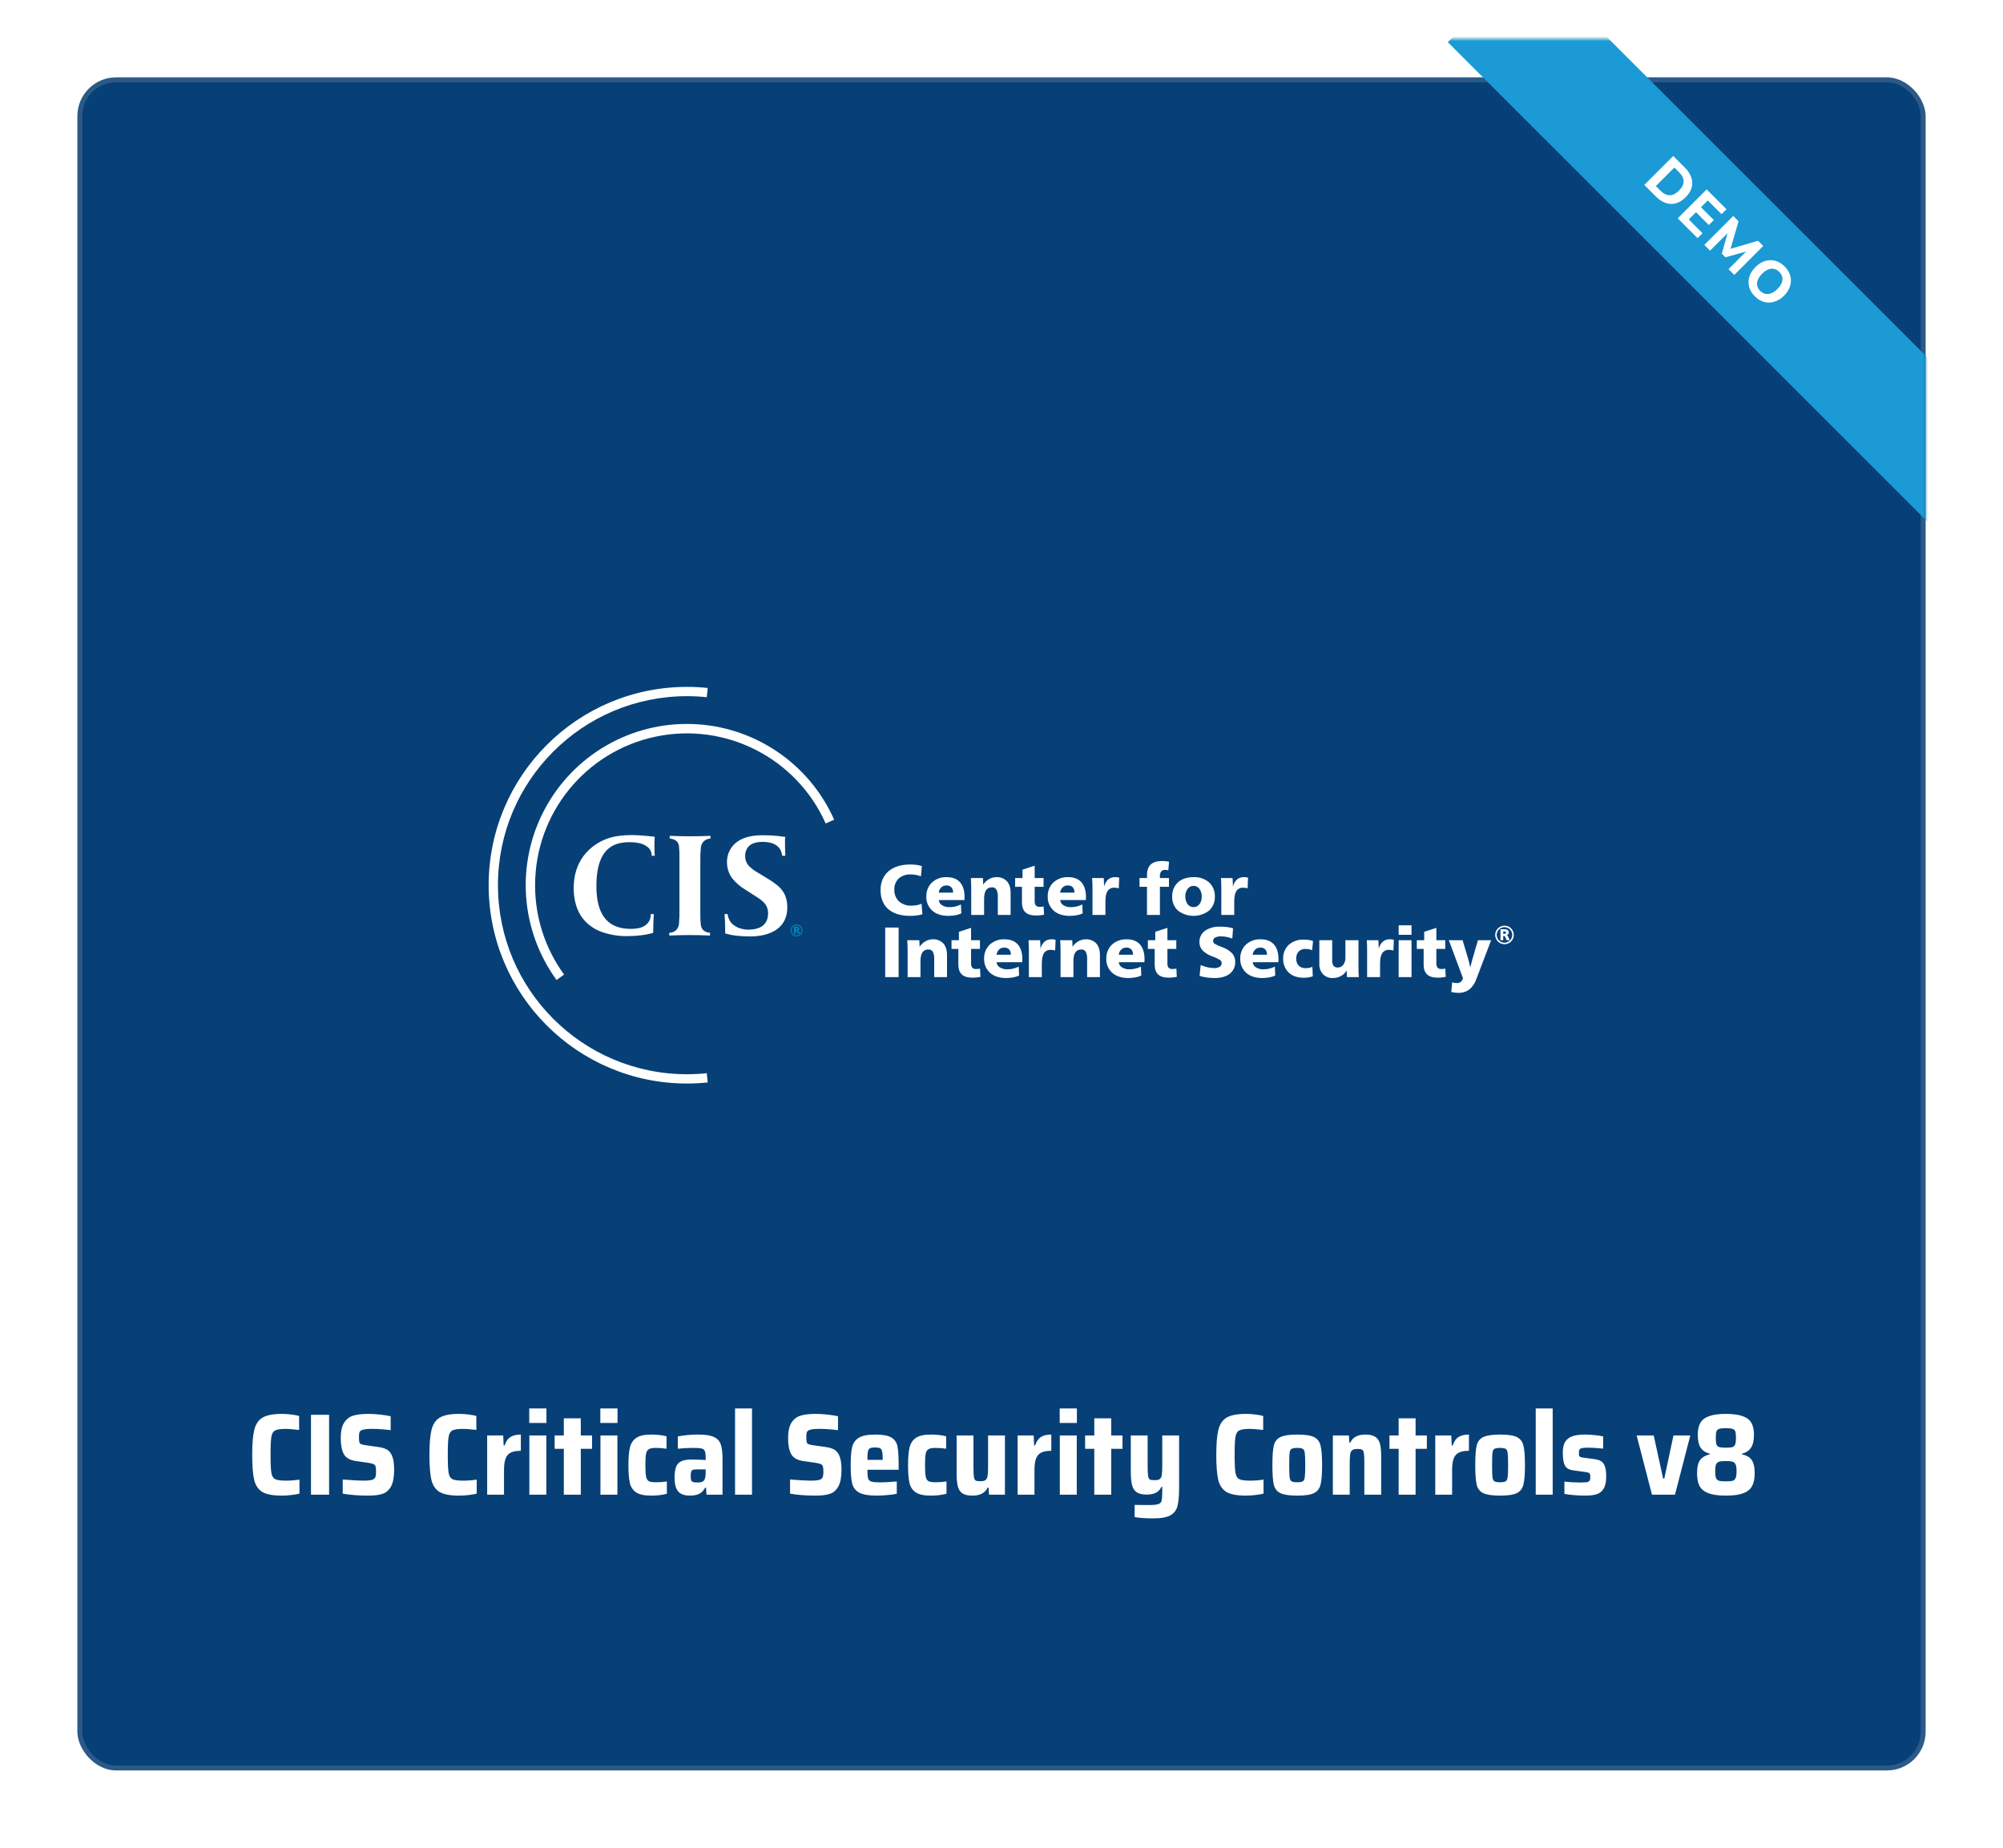 <svg width="414" height="382" viewBox="0 0 414 382" fill="none" xmlns="http://www.w3.org/2000/svg">
<g filter="url(#filter0_d_381_3342)">
<rect x="16" y="8" width="382" height="350" rx="8" fill="#064077"/>
<rect x="16.5" y="8.5" width="381" height="349" rx="7.5" stroke="#8798AD" stroke-opacity="0.3"/>
</g>
<mask id="mask0_381_3342" style="mask-type:alpha" maskUnits="userSpaceOnUse" x="16" y="8" width="382" height="350">
<rect x="16" y="8" width="382" height="350" rx="8" fill="#1B2032"/>
</mask>
<g mask="url(#mask0_381_3342)">
<g filter="url(#filter1_i_381_3342)">
<rect x="316.211" y="-9.26" width="141.666" height="24" transform="rotate(45 316.211 -9.26)" fill="#1B9AD5"/>
</g>
<g filter="url(#filter2_d_381_3342)">
<path d="M339.857 38.026L345.839 32.044L348.181 34.386C349.2 35.404 349.729 36.454 349.768 37.534C349.813 38.609 349.358 39.624 348.402 40.58C347.446 41.536 346.428 41.995 345.347 41.955C344.267 41.916 343.218 41.387 342.199 40.368L339.857 38.026ZM342.25 38.264L343.201 39.214C344.473 40.487 345.749 40.484 347.027 39.206C348.3 37.933 348.3 36.66 347.027 35.388L346.077 34.437L342.25 38.264ZM346.768 44.937L352.75 38.955L356.848 43.053L355.822 44.08L352.979 41.237L351.579 42.637L354.235 45.293L353.2 46.328L350.544 43.673L349.05 45.166L351.893 48.009L350.866 49.035L346.768 44.937ZM352.262 50.431L358.244 44.449L359.339 45.543L357.684 51.237L363.369 49.574L364.447 50.651L358.465 56.634L357.268 55.437L360.917 51.788L356.623 52.993L355.885 52.255L357.073 47.996L353.45 51.619L352.262 50.431ZM362.699 61.054C362.11 60.466 361.72 59.821 361.528 59.12C361.347 58.418 361.361 57.714 361.57 57.007C361.791 56.3 362.212 55.635 362.834 55.013C363.457 54.391 364.118 53.972 364.82 53.757C365.533 53.542 366.237 53.528 366.933 53.715C367.628 53.901 368.273 54.291 368.867 54.885C369.461 55.479 369.852 56.124 370.038 56.82C370.231 57.522 370.216 58.226 369.996 58.933C369.787 59.64 369.374 60.302 368.757 60.919C368.135 61.541 367.467 61.959 366.754 62.174C366.047 62.395 365.34 62.412 364.633 62.225C363.937 62.038 363.292 61.648 362.699 61.054ZM363.819 59.934C364.316 60.432 364.876 60.647 365.499 60.579C366.132 60.511 366.757 60.169 367.374 59.552C367.996 58.93 368.338 58.311 368.401 57.694C368.469 57.072 368.251 56.509 367.747 56.005C367.255 55.513 366.695 55.298 366.067 55.361C365.451 55.423 364.831 55.765 364.209 56.387C363.592 57.004 363.247 57.626 363.174 58.254C363.111 58.882 363.326 59.442 363.819 59.934Z" fill="white"/>
</g>
</g>
<path d="M134.701 176.915C134.706 176.549 134.625 176.187 134.466 175.857C134.319 175.565 134.111 175.308 133.855 175.104C133.331 174.689 132.713 174.409 132.055 174.288C131.463 174.164 130.859 174.103 130.254 174.105C128.876 174.105 127.13 174.253 125.729 175.463C124.327 176.673 123.27 178.944 123.27 183.191C123.27 185.798 123.717 188.007 124.824 189.564C125.932 191.121 127.702 192.027 130.348 192.027C130.974 192.037 131.598 191.969 132.207 191.824C132.842 191.685 133.418 191.352 133.855 190.872C134.069 190.64 134.233 190.368 134.337 190.072C134.459 189.716 134.518 189.343 134.513 188.967H135.139C135.108 189.42 135.077 189.888 135.053 190.427C135.029 190.965 135.014 191.574 135.014 192.308V192.839C134.178 193.093 133.319 193.267 132.45 193.358C131.544 193.466 130.634 193.522 129.722 193.526C127.905 193.557 126.096 193.265 124.382 192.663C122.885 192.137 121.559 191.216 120.546 189.997C119.891 189.169 119.397 188.225 119.09 187.215C118.733 186.031 118.559 184.801 118.573 183.566C118.573 180.865 119.34 178.664 120.609 176.958C121.891 175.275 123.646 174.01 125.65 173.324C126.472 173.05 127.322 172.864 128.183 172.77C128.922 172.682 129.666 172.638 130.411 172.637C131.616 172.637 132.775 172.723 133.667 172.809C134.56 172.895 135.186 172.981 135.327 172.981C135.296 173.278 135.28 173.605 135.272 173.937C135.264 174.269 135.264 174.605 135.264 174.917C135.264 175.323 135.272 175.721 135.284 176.068C135.296 176.415 135.311 176.712 135.327 176.915H134.701ZM145.347 174.042C145.047 174.409 144.873 174.862 144.85 175.334C144.762 176.285 144.729 177.24 144.752 178.195V188.936C144.737 189.644 144.766 190.354 144.838 191.059C144.864 191.413 144.974 191.755 145.159 192.058C145.266 192.213 145.401 192.345 145.558 192.449C145.916 192.681 146.329 192.816 146.756 192.839V193.401C146.145 193.369 145.363 193.346 144.595 193.33C143.828 193.315 143.077 193.307 142.529 193.307C141.981 193.307 141.237 193.315 140.477 193.33C139.718 193.346 138.943 193.369 138.332 193.401V192.839C138.587 192.836 138.839 192.787 139.076 192.694C139.379 192.58 139.651 192.393 139.867 192.152C140.164 191.785 140.333 191.331 140.348 190.86C140.425 189.908 140.452 188.954 140.43 187.999V177.258C140.444 176.55 140.42 175.841 140.36 175.135C140.342 174.782 140.237 174.439 140.055 174.136C139.947 173.981 139.81 173.848 139.651 173.746C139.284 173.512 138.862 173.377 138.426 173.356V172.793C139.037 172.825 139.82 172.848 140.587 172.864C141.354 172.879 142.106 172.887 142.654 172.887C143.202 172.887 143.946 172.879 144.705 172.864C145.464 172.848 146.239 172.825 146.85 172.793V173.356C146.276 173.369 145.732 173.618 145.347 174.042ZM155.023 193.588C154.137 193.589 153.253 193.544 152.372 193.451C151.53 193.372 150.697 193.208 149.887 192.964V192.433C149.887 191.699 149.871 191.059 149.848 190.489C149.824 189.919 149.793 189.42 149.761 188.967H150.388C150.443 189.411 150.577 189.842 150.783 190.239C150.976 190.608 151.247 190.93 151.578 191.184C152.01 191.527 152.504 191.784 153.034 191.941C153.567 192.103 154.121 192.184 154.678 192.183C156.698 192.183 157.716 191.512 158.228 190.762C158.589 190.199 158.77 189.541 158.749 188.873C158.789 188.017 158.475 187.182 157.88 186.563C157.34 185.993 156.588 185.548 155.743 185.002L154.866 184.44L153.989 183.878C152.964 183.267 152.058 182.476 151.316 181.544C150.598 180.553 150.228 179.354 150.262 178.132C150.269 176.938 150.69 175.783 151.453 174.862C152.455 173.676 154.271 172.669 157.528 172.669C158.594 172.662 159.661 172.712 160.722 172.817C161.474 172.895 161.959 172.981 162.319 173.012C162.27 173.334 162.247 173.659 162.253 173.984C162.249 174.347 162.256 174.667 162.256 174.698C162.256 175.322 162.272 175.791 162.288 176.146C162.304 176.501 162.319 176.743 162.319 176.915H161.662C161.635 176.55 161.544 176.194 161.391 175.861C161.25 175.556 161.055 175.278 160.816 175.041C160.387 174.643 159.86 174.366 159.289 174.237C158.744 174.103 158.183 174.038 157.622 174.042C156.009 174.042 155.109 174.511 154.612 175.112C154.203 175.646 153.994 176.306 154.021 176.977C153.996 177.686 154.239 178.378 154.701 178.917C155.27 179.513 155.927 180.017 156.651 180.412L157.653 181.021L158.655 181.63C159.908 182.395 160.925 183.105 161.63 184.018C162.335 184.932 162.726 186.048 162.726 187.624C162.726 189.623 161.943 191.114 160.589 192.105C159.235 193.096 157.309 193.588 155.023 193.588Z" fill="white"/>
<path d="M165.88 192.342C165.882 192.673 165.753 192.991 165.52 193.226C165.29 193.459 164.976 193.589 164.648 193.588C164.316 193.59 163.998 193.458 163.764 193.223C163.531 192.986 163.401 192.667 163.402 192.335C163.401 192.007 163.534 191.694 163.769 191.466C164.011 191.235 164.334 191.107 164.669 191.11C164.992 191.112 165.299 191.243 165.523 191.475C165.751 191.706 165.879 192.017 165.88 192.342ZM163.606 192.342C163.606 192.618 163.715 192.883 163.91 193.079C164.103 193.274 164.367 193.384 164.641 193.384C164.916 193.383 165.179 193.273 165.372 193.078C165.568 192.88 165.677 192.613 165.676 192.335C165.675 192.063 165.564 191.802 165.368 191.613C165.17 191.421 164.904 191.313 164.627 191.314C164.356 191.316 164.097 191.426 163.908 191.619C163.716 191.811 163.608 192.071 163.606 192.342ZM164.106 191.581H164.592C164.744 191.573 164.896 191.602 165.035 191.667C165.125 191.726 165.189 191.819 165.21 191.926C165.232 192.032 165.21 192.142 165.15 192.233C165.099 192.297 165.025 192.339 164.944 192.349V192.363C164.981 192.375 165.015 192.396 165.043 192.424C165.066 192.449 165.085 192.479 165.099 192.511L165.222 192.782L165.345 193.053H164.923L164.828 192.828L164.733 192.602C164.719 192.566 164.695 192.534 164.663 192.511C164.617 192.488 164.566 192.478 164.514 192.482H164.472V193.053H164.106V191.581ZM164.472 192.208H164.522C164.604 192.214 164.687 192.201 164.764 192.17C164.815 192.143 164.844 192.089 164.838 192.032C164.843 191.98 164.813 191.932 164.764 191.913C164.686 191.889 164.604 191.879 164.522 191.884H164.472V192.208Z" fill="#0083C1"/>
<path d="M141.995 222.078C120.415 222.078 102.922 204.582 102.922 183C102.922 161.418 120.415 143.922 141.995 143.922C142.685 143.922 143.37 143.94 144.051 143.976C144.732 144.011 145.408 144.064 146.08 144.134L146.18 143.179L146.28 142.225C145.576 142.151 144.866 142.095 144.152 142.057C143.438 142.019 142.719 142 141.995 142C119.354 142 101 160.356 101 183C101 205.644 119.354 224 141.995 224C142.719 224 143.438 223.981 144.152 223.943C144.866 223.905 145.576 223.849 146.28 223.775L146.18 222.821L146.08 221.866C145.408 221.936 144.732 221.989 144.051 222.024C143.37 222.06 142.685 222.078 141.995 222.078Z" fill="white"/>
<path d="M110.598 183.012C110.6 168.186 120.965 155.381 135.459 152.299C149.953 149.216 164.628 156.695 170.657 170.238L171.535 169.847L172.413 169.456C167.239 157.805 155.877 150.128 143.143 149.68C130.409 149.232 118.535 156.091 112.556 167.349C106.576 178.607 107.54 192.291 115.037 202.599L115.814 202.034L116.591 201.469C112.687 196.109 110.588 189.645 110.598 183.012Z" fill="white"/>
<path d="M61.896 308.784C61.448 308.896 60.88 308.992 60.192 309.072C59.504 309.152 58.856 309.192 58.248 309.192C56.44 309.192 55.104 308.944 54.24 308.448C53.392 307.936 52.824 307.104 52.536 305.952C52.264 304.8 52.128 303.064 52.128 300.744C52.128 298.456 52.272 296.736 52.56 295.584C52.848 294.416 53.416 293.576 54.264 293.064C55.128 292.552 56.456 292.296 58.248 292.296C58.872 292.296 59.512 292.336 60.168 292.416C60.84 292.496 61.392 292.6 61.824 292.728V295.608C60.464 295.464 59.56 295.392 59.112 295.392C58.024 295.392 57.272 295.504 56.856 295.728C56.456 295.936 56.2 296.376 56.088 297.048C55.976 297.704 55.92 298.936 55.92 300.744C55.92 302.552 55.976 303.792 56.088 304.464C56.2 305.12 56.456 305.56 56.856 305.784C57.272 305.992 58.024 306.096 59.112 306.096C60.04 306.096 60.968 306.024 61.896 305.88V308.784ZM64.278 309V292.488H68.022V309H64.278ZM76.14 309.192C74.14 309.192 72.372 309.056 70.836 308.784V305.856C72.82 306.016 74.228 306.096 75.06 306.096C75.716 306.096 76.228 306.064 76.596 306C76.964 305.936 77.228 305.824 77.388 305.664C77.532 305.52 77.62 305.344 77.652 305.136C77.7 304.928 77.724 304.632 77.724 304.248C77.724 303.736 77.692 303.376 77.628 303.168C77.564 302.944 77.428 302.784 77.22 302.688C77.028 302.592 76.692 302.504 76.212 302.424L73.548 302.04C72.332 301.864 71.508 301.392 71.076 300.624C70.644 299.856 70.428 298.752 70.428 297.312C70.428 295.92 70.66 294.856 71.124 294.12C71.588 293.384 72.22 292.896 73.02 292.656C73.82 292.416 74.836 292.296 76.068 292.296C77.588 292.296 79.148 292.456 80.748 292.776V295.656C79.308 295.48 78.028 295.392 76.908 295.392C75.724 295.392 74.964 295.504 74.628 295.728C74.436 295.84 74.316 296 74.268 296.208C74.22 296.4 74.196 296.704 74.196 297.12C74.196 297.584 74.22 297.912 74.268 298.104C74.316 298.296 74.42 298.44 74.58 298.536C74.756 298.616 75.052 298.688 75.468 298.752L78.324 299.16C78.964 299.256 79.492 299.416 79.908 299.64C80.34 299.864 80.692 300.248 80.964 300.792C81.3 301.496 81.468 302.504 81.468 303.816C81.468 305.352 81.252 306.512 80.82 307.296C80.388 308.08 79.796 308.592 79.044 308.832C78.308 309.072 77.34 309.192 76.14 309.192ZM98.529 308.784C98.081 308.896 97.513 308.992 96.825 309.072C96.137 309.152 95.489 309.192 94.881 309.192C93.073 309.192 91.737 308.944 90.873 308.448C90.025 307.936 89.457 307.104 89.169 305.952C88.897 304.8 88.761 303.064 88.761 300.744C88.761 298.456 88.905 296.736 89.193 295.584C89.481 294.416 90.049 293.576 90.897 293.064C91.761 292.552 93.089 292.296 94.881 292.296C95.505 292.296 96.145 292.336 96.801 292.416C97.473 292.496 98.025 292.6 98.457 292.728V295.608C97.097 295.464 96.193 295.392 95.745 295.392C94.657 295.392 93.905 295.504 93.489 295.728C93.089 295.936 92.833 296.376 92.721 297.048C92.609 297.704 92.553 298.936 92.553 300.744C92.553 302.552 92.609 303.792 92.721 304.464C92.833 305.12 93.089 305.56 93.489 305.784C93.905 305.992 94.657 306.096 95.745 306.096C96.673 306.096 97.601 306.024 98.529 305.88V308.784ZM100.694 296.76H104.006L104.102 298.824H104.294C104.582 297.976 104.99 297.392 105.518 297.072C106.046 296.736 106.758 296.568 107.654 296.568V299.928C106.774 299.928 106.086 300.048 105.59 300.288C105.094 300.528 104.734 300.936 104.51 301.512C104.286 302.088 104.174 302.896 104.174 303.936V309H100.694V296.76ZM109.389 294.168V291.168H112.941V294.168H109.389ZM109.413 309V296.76H112.917V309H109.413ZM116.538 309V299.52H114.642V296.76H116.538V293.208H120.042V296.76H122.37V299.52H120.042V309H116.538ZM124.085 294.168V291.168H127.637V294.168H124.085ZM124.109 309V296.76H127.613V309H124.109ZM137.834 308.808C136.842 309.064 135.762 309.192 134.594 309.192C133.186 309.192 132.146 308.968 131.474 308.52C130.802 308.056 130.37 307.4 130.178 306.552C129.986 305.688 129.89 304.464 129.89 302.88C129.89 301.312 129.994 300.096 130.202 299.232C130.41 298.368 130.842 297.712 131.498 297.264C132.17 296.8 133.194 296.568 134.57 296.568C135.77 296.568 136.834 296.688 137.762 296.928V299.496C137.042 299.384 136.306 299.328 135.554 299.328C134.882 299.328 134.402 299.416 134.114 299.592C133.826 299.752 133.634 300.064 133.538 300.528C133.442 300.992 133.394 301.776 133.394 302.88C133.394 304 133.442 304.792 133.538 305.256C133.634 305.72 133.818 306.032 134.09 306.192C134.378 306.352 134.866 306.432 135.554 306.432C136.386 306.432 137.146 306.376 137.834 306.264V308.808ZM142.592 309.192C141.488 309.192 140.68 308.904 140.168 308.328C139.672 307.736 139.424 306.792 139.424 305.496C139.424 304.552 139.528 303.808 139.736 303.264C139.944 302.72 140.296 302.328 140.792 302.088C141.304 301.848 142.024 301.728 142.952 301.728C143.64 301.728 144.608 301.76 145.856 301.824V301.32C145.856 300.664 145.792 300.208 145.664 299.952C145.552 299.68 145.328 299.512 144.992 299.448C144.656 299.368 144.072 299.328 143.24 299.328C142.104 299.328 141.056 299.384 140.096 299.496V296.952C141.456 296.696 142.872 296.568 144.344 296.568C145.784 296.568 146.856 296.736 147.56 297.072C148.28 297.408 148.752 297.92 148.976 298.608C149.216 299.28 149.336 300.264 149.336 301.56V309H146.024L145.928 307.56H145.736C145.416 308.184 144.984 308.616 144.44 308.856C143.912 309.08 143.296 309.192 142.592 309.192ZM144.2 306.48C144.568 306.48 144.856 306.44 145.064 306.36C145.288 306.28 145.464 306.136 145.592 305.928C145.768 305.608 145.856 305.064 145.856 304.296V303.768H144.008C143.64 303.768 143.368 303.8 143.192 303.864C143.032 303.928 142.92 304.064 142.856 304.272C142.792 304.464 142.76 304.768 142.76 305.184C142.76 305.552 142.792 305.824 142.856 306C142.92 306.176 143.048 306.304 143.24 306.384C143.448 306.448 143.768 306.48 144.2 306.48ZM151.929 309V291.168H155.433V309H151.929ZM168.601 309.192C166.601 309.192 164.833 309.056 163.297 308.784V305.856C165.281 306.016 166.689 306.096 167.521 306.096C168.177 306.096 168.689 306.064 169.057 306C169.425 305.936 169.689 305.824 169.849 305.664C169.993 305.52 170.081 305.344 170.113 305.136C170.161 304.928 170.185 304.632 170.185 304.248C170.185 303.736 170.153 303.376 170.089 303.168C170.025 302.944 169.889 302.784 169.681 302.688C169.489 302.592 169.153 302.504 168.673 302.424L166.009 302.04C164.793 301.864 163.969 301.392 163.537 300.624C163.105 299.856 162.889 298.752 162.889 297.312C162.889 295.92 163.121 294.856 163.585 294.12C164.049 293.384 164.681 292.896 165.481 292.656C166.281 292.416 167.297 292.296 168.529 292.296C170.049 292.296 171.609 292.456 173.209 292.776V295.656C171.769 295.48 170.489 295.392 169.369 295.392C168.185 295.392 167.425 295.504 167.089 295.728C166.897 295.84 166.777 296 166.729 296.208C166.681 296.4 166.657 296.704 166.657 297.12C166.657 297.584 166.681 297.912 166.729 298.104C166.777 298.296 166.881 298.44 167.041 298.536C167.217 298.616 167.513 298.688 167.929 298.752L170.785 299.16C171.425 299.256 171.953 299.416 172.369 299.64C172.801 299.864 173.153 300.248 173.425 300.792C173.761 301.496 173.929 302.504 173.929 303.816C173.929 305.352 173.713 306.512 173.281 307.296C172.849 308.08 172.257 308.592 171.505 308.832C170.769 309.072 169.801 309.192 168.601 309.192ZM185.739 303.84H179.283C179.283 304.704 179.331 305.304 179.427 305.64C179.523 305.96 179.747 306.176 180.099 306.288C180.467 306.4 181.107 306.456 182.019 306.456C182.707 306.456 183.819 306.392 185.355 306.264V308.808C184.875 308.92 184.243 309.008 183.459 309.072C182.691 309.152 181.939 309.192 181.203 309.192C179.555 309.192 178.347 308.984 177.579 308.568C176.827 308.152 176.347 307.528 176.139 306.696C175.931 305.864 175.827 304.6 175.827 302.904C175.827 301.24 175.931 299.984 176.139 299.136C176.347 298.288 176.811 297.648 177.531 297.216C178.251 296.784 179.387 296.568 180.939 296.568C182.475 296.568 183.579 296.776 184.251 297.192C184.923 297.592 185.339 298.2 185.499 299.016C185.659 299.832 185.739 301.128 185.739 302.904V303.84ZM180.891 299.232C180.395 299.232 180.035 299.288 179.811 299.4C179.603 299.512 179.459 299.744 179.379 300.096C179.315 300.432 179.283 301 179.283 301.8H182.451C182.451 300.984 182.411 300.408 182.331 300.072C182.251 299.72 182.107 299.496 181.899 299.4C181.691 299.288 181.355 299.232 180.891 299.232ZM195.631 308.808C194.639 309.064 193.559 309.192 192.391 309.192C190.983 309.192 189.943 308.968 189.271 308.52C188.599 308.056 188.167 307.4 187.975 306.552C187.783 305.688 187.687 304.464 187.687 302.88C187.687 301.312 187.791 300.096 187.999 299.232C188.207 298.368 188.639 297.712 189.295 297.264C189.967 296.8 190.991 296.568 192.367 296.568C193.567 296.568 194.631 296.688 195.559 296.928V299.496C194.839 299.384 194.103 299.328 193.351 299.328C192.679 299.328 192.199 299.416 191.911 299.592C191.623 299.752 191.431 300.064 191.335 300.528C191.239 300.992 191.191 301.776 191.191 302.88C191.191 304 191.239 304.792 191.335 305.256C191.431 305.72 191.615 306.032 191.887 306.192C192.175 306.352 192.663 306.432 193.351 306.432C194.183 306.432 194.943 306.376 195.631 306.264V308.808ZM204.325 307.536H204.133C203.621 308.64 202.573 309.192 200.989 309.192C200.077 309.192 199.381 309.032 198.901 308.712C198.437 308.376 198.125 307.888 197.965 307.248C197.805 306.608 197.725 305.728 197.725 304.608V296.76H201.205V303.312C201.205 304.272 201.237 304.944 201.301 305.328C201.365 305.712 201.485 305.96 201.661 306.072C201.853 306.168 202.189 306.216 202.669 306.216C203.149 306.216 203.493 306.136 203.701 305.976C203.925 305.8 204.069 305.504 204.133 305.088C204.197 304.672 204.229 304.008 204.229 303.096V296.76H207.709V309H204.421L204.325 307.536ZM210.335 296.76H213.647L213.743 298.824H213.935C214.223 297.976 214.631 297.392 215.159 297.072C215.687 296.736 216.399 296.568 217.295 296.568V299.928C216.415 299.928 215.727 300.048 215.231 300.288C214.735 300.528 214.375 300.936 214.151 301.512C213.927 302.088 213.815 302.896 213.815 303.936V309H210.335V296.76ZM219.03 294.168V291.168H222.582V294.168H219.03ZM219.054 309V296.76H222.558V309H219.054ZM226.179 309V299.52H224.283V296.76H226.179V293.208H229.683V296.76H232.011V299.52H229.683V309H226.179ZM238.357 313.896C236.773 313.896 235.493 313.808 234.517 313.632V311.112C235.301 311.128 236.309 311.136 237.541 311.136C238.437 311.136 239.061 311.072 239.413 310.944C239.781 310.832 240.005 310.6 240.085 310.248C240.181 309.896 240.229 309.272 240.229 308.376V307.368H240.061C239.789 307.944 239.397 308.36 238.885 308.616C238.373 308.856 237.749 308.976 237.013 308.976C236.085 308.976 235.381 308.808 234.901 308.472C234.437 308.12 234.125 307.616 233.965 306.96C233.805 306.288 233.725 305.368 233.725 304.2V296.76H237.205V303.12C237.205 304.08 237.237 304.752 237.301 305.136C237.365 305.504 237.485 305.744 237.661 305.856C237.853 305.952 238.189 306 238.669 306C239.165 306 239.517 305.92 239.725 305.76C239.933 305.6 240.069 305.32 240.133 304.92C240.197 304.504 240.229 303.832 240.229 302.904V296.76H243.709V307.584C243.709 309.232 243.597 310.48 243.373 311.328C243.165 312.176 242.685 312.816 241.933 313.248C241.181 313.68 239.989 313.896 238.357 313.896ZM261.162 308.784C260.714 308.896 260.146 308.992 259.458 309.072C258.77 309.152 258.122 309.192 257.514 309.192C255.706 309.192 254.37 308.944 253.506 308.448C252.658 307.936 252.09 307.104 251.802 305.952C251.53 304.8 251.394 303.064 251.394 300.744C251.394 298.456 251.538 296.736 251.826 295.584C252.114 294.416 252.682 293.576 253.53 293.064C254.394 292.552 255.722 292.296 257.514 292.296C258.138 292.296 258.778 292.336 259.434 292.416C260.106 292.496 260.658 292.6 261.09 292.728V295.608C259.73 295.464 258.826 295.392 258.378 295.392C257.29 295.392 256.538 295.504 256.122 295.728C255.722 295.936 255.466 296.376 255.354 297.048C255.242 297.704 255.186 298.936 255.186 300.744C255.186 302.552 255.242 303.792 255.354 304.464C255.466 305.12 255.722 305.56 256.122 305.784C256.538 305.992 257.29 306.096 258.378 306.096C259.306 306.096 260.234 306.024 261.162 305.88V308.784ZM268.127 309.192C266.511 309.192 265.343 309.016 264.623 308.664C263.919 308.312 263.471 307.728 263.279 306.912C263.087 306.08 262.991 304.736 262.991 302.88C262.991 301.024 263.087 299.688 263.279 298.872C263.471 298.04 263.919 297.448 264.623 297.096C265.343 296.744 266.511 296.568 268.127 296.568C269.743 296.568 270.903 296.744 271.607 297.096C272.311 297.448 272.759 298.04 272.951 298.872C273.159 299.688 273.263 301.024 273.263 302.88C273.263 304.72 273.159 306.056 272.951 306.888C272.759 307.704 272.311 308.296 271.607 308.664C270.903 309.016 269.743 309.192 268.127 309.192ZM268.127 306.432C268.703 306.432 269.095 306.36 269.303 306.216C269.511 306.072 269.639 305.784 269.687 305.352C269.751 304.92 269.783 304.096 269.783 302.88C269.783 301.664 269.751 300.84 269.687 300.408C269.639 299.96 269.511 299.672 269.303 299.544C269.095 299.4 268.703 299.328 268.127 299.328C267.551 299.328 267.151 299.4 266.927 299.544C266.719 299.672 266.591 299.952 266.543 300.384C266.495 300.816 266.471 301.648 266.471 302.88C266.471 304.112 266.495 304.944 266.543 305.376C266.591 305.792 266.719 306.072 266.927 306.216C267.151 306.36 267.551 306.432 268.127 306.432ZM281.995 302.448C281.995 301.472 281.963 300.8 281.899 300.432C281.851 300.048 281.731 299.808 281.539 299.712C281.363 299.6 281.035 299.544 280.555 299.544C280.059 299.544 279.699 299.632 279.475 299.808C279.267 299.968 279.131 300.256 279.067 300.672C279.003 301.072 278.971 301.736 278.971 302.664V309H275.491V296.76H278.803L278.899 298.224H279.091C279.603 297.12 280.643 296.568 282.211 296.568C283.139 296.568 283.835 296.736 284.299 297.072C284.763 297.392 285.075 297.872 285.235 298.512C285.395 299.152 285.475 300.032 285.475 301.152V309H281.995V302.448ZM289.085 309V299.52H287.189V296.76H289.085V293.208H292.589V296.76H294.917V299.52H292.589V309H289.085ZM296.655 296.76H299.967L300.063 298.824H300.255C300.543 297.976 300.951 297.392 301.479 297.072C302.007 296.736 302.719 296.568 303.615 296.568V299.928C302.735 299.928 302.047 300.048 301.551 300.288C301.055 300.528 300.695 300.936 300.471 301.512C300.247 302.088 300.135 302.896 300.135 303.936V309H296.655V296.76ZM310.057 309.192C308.441 309.192 307.273 309.016 306.553 308.664C305.849 308.312 305.401 307.728 305.209 306.912C305.017 306.08 304.921 304.736 304.921 302.88C304.921 301.024 305.017 299.688 305.209 298.872C305.401 298.04 305.849 297.448 306.553 297.096C307.273 296.744 308.441 296.568 310.057 296.568C311.673 296.568 312.833 296.744 313.537 297.096C314.241 297.448 314.689 298.04 314.881 298.872C315.089 299.688 315.193 301.024 315.193 302.88C315.193 304.72 315.089 306.056 314.881 306.888C314.689 307.704 314.241 308.296 313.537 308.664C312.833 309.016 311.673 309.192 310.057 309.192ZM310.057 306.432C310.633 306.432 311.025 306.36 311.233 306.216C311.441 306.072 311.569 305.784 311.617 305.352C311.681 304.92 311.713 304.096 311.713 302.88C311.713 301.664 311.681 300.84 311.617 300.408C311.569 299.96 311.441 299.672 311.233 299.544C311.025 299.4 310.633 299.328 310.057 299.328C309.481 299.328 309.081 299.4 308.857 299.544C308.649 299.672 308.521 299.952 308.473 300.384C308.425 300.816 308.401 301.648 308.401 302.88C308.401 304.112 308.425 304.944 308.473 305.376C308.521 305.792 308.649 306.072 308.857 306.216C309.081 306.36 309.481 306.432 310.057 306.432ZM317.421 309V291.168H320.925V309H317.421ZM327.642 309.192C326.954 309.192 326.21 309.16 325.41 309.096C324.61 309.032 323.922 308.944 323.346 308.832V306.288C324.402 306.416 325.506 306.48 326.658 306.48C327.282 306.48 327.73 306.456 328.002 306.408C328.29 306.344 328.474 306.24 328.554 306.096C328.65 305.952 328.698 305.72 328.698 305.4C328.698 305.08 328.674 304.856 328.626 304.728C328.578 304.6 328.482 304.512 328.338 304.464C328.194 304.4 327.938 304.344 327.57 304.296L325.122 303.96C324.306 303.848 323.746 303.512 323.442 302.952C323.154 302.392 323.01 301.504 323.01 300.288C323.01 299.296 323.194 298.528 323.562 297.984C323.946 297.44 324.466 297.072 325.122 296.88C325.778 296.672 326.602 296.568 327.594 296.568C328.234 296.568 328.914 296.608 329.634 296.688C330.354 296.752 330.93 296.84 331.362 296.952V299.472C330.018 299.344 328.994 299.28 328.29 299.28C327.73 299.28 327.314 299.304 327.042 299.352C326.786 299.4 326.602 299.496 326.49 299.64C326.394 299.768 326.346 299.984 326.346 300.288C326.346 300.592 326.362 300.808 326.394 300.936C326.442 301.048 326.522 301.136 326.634 301.2C326.762 301.248 326.986 301.296 327.306 301.344L329.634 301.656C330.162 301.736 330.586 301.872 330.906 302.064C331.242 302.256 331.506 302.6 331.698 303.096C331.89 303.592 331.986 304.312 331.986 305.256C331.986 306.344 331.81 307.176 331.458 307.752C331.122 308.312 330.642 308.696 330.018 308.904C329.41 309.096 328.618 309.192 327.642 309.192ZM341.448 309L338.28 296.76H341.808L343.752 305.664H343.992L345.888 296.76H349.368L346.2 309H341.448ZM356.72 309.192C355.168 309.192 353.96 309.024 353.096 308.688C352.232 308.352 351.624 307.856 351.272 307.2C350.936 306.544 350.768 305.68 350.768 304.608C350.768 303.312 350.976 302.384 351.392 301.824C351.824 301.264 352.504 300.864 353.432 300.624V300.528C352.568 300.32 351.928 299.912 351.512 299.304C351.112 298.696 350.912 297.8 350.912 296.616C350.912 295.576 351.096 294.744 351.464 294.12C351.832 293.496 352.44 293.04 353.288 292.752C354.136 292.448 355.28 292.296 356.72 292.296C358.16 292.296 359.304 292.448 360.152 292.752C361 293.04 361.608 293.496 361.976 294.12C362.344 294.744 362.528 295.576 362.528 296.616C362.528 297.8 362.32 298.696 361.904 299.304C361.504 299.912 360.872 300.32 360.008 300.528V300.624C360.632 300.784 361.136 301 361.52 301.272C361.904 301.544 362.192 301.944 362.384 302.472C362.576 303 362.672 303.712 362.672 304.608C362.672 305.68 362.496 306.544 362.144 307.2C361.808 307.856 361.208 308.352 360.344 308.688C359.48 309.024 358.272 309.192 356.72 309.192ZM356.72 299.28C357.344 299.28 357.792 299.24 358.064 299.16C358.352 299.064 358.544 298.88 358.64 298.608C358.752 298.32 358.808 297.872 358.808 297.264C358.808 296.64 358.76 296.192 358.664 295.92C358.568 295.648 358.376 295.472 358.088 295.392C357.816 295.296 357.36 295.248 356.72 295.248C356.08 295.248 355.616 295.296 355.328 295.392C355.056 295.472 354.872 295.648 354.776 295.92C354.68 296.192 354.632 296.64 354.632 297.264C354.632 297.872 354.68 298.32 354.776 298.608C354.888 298.88 355.08 299.064 355.352 299.16C355.64 299.24 356.096 299.28 356.72 299.28ZM356.72 306.24C357.36 306.24 357.824 306.2 358.112 306.12C358.416 306.024 358.624 305.832 358.736 305.544C358.864 305.256 358.928 304.8 358.928 304.176C358.928 303.52 358.864 303.048 358.736 302.76C358.624 302.472 358.416 302.28 358.112 302.184C357.824 302.088 357.36 302.04 356.72 302.04C356.08 302.04 355.608 302.088 355.304 302.184C355.016 302.28 354.808 302.472 354.68 302.76C354.568 303.048 354.512 303.52 354.512 304.176C354.512 304.8 354.568 305.256 354.68 305.544C354.808 305.832 355.016 306.024 355.304 306.12C355.608 306.2 356.08 306.24 356.72 306.24Z" fill="white"/>
<path d="M190.344 181.169C190.011 181.031 189.663 180.93 189.308 180.866C188.952 180.802 188.591 180.771 188.229 180.772C187.351 180.73 186.487 181.01 185.801 181.559C185.147 182.173 184.798 183.046 184.85 183.941C184.812 184.838 185.157 185.709 185.799 186.337C186.517 186.954 187.445 187.272 188.39 187.227C188.748 187.229 189.104 187.198 189.455 187.135C189.804 187.07 190.146 186.974 190.476 186.845L190.564 187.931L190.653 189.016C190.255 189.124 189.85 189.203 189.441 189.255C189.01 189.311 188.575 189.339 188.141 189.339C186.29 189.339 184.755 188.906 183.682 188.023C182.61 187.139 182 185.804 182 184C182 182.291 182.621 180.971 183.691 180.078C184.762 179.185 186.282 178.719 188.081 178.719C188.528 178.716 188.975 178.742 189.419 178.798C189.797 178.845 190.171 178.927 190.535 179.041L190.44 180.105L190.344 181.169ZM194.034 186.068C194.078 186.494 194.311 186.878 194.668 187.115C195.15 187.415 195.713 187.562 196.282 187.535C196.675 187.536 197.066 187.492 197.449 187.405C197.855 187.311 198.247 187.167 198.618 186.978L198.654 187.902L198.691 188.826C198.31 189.003 197.908 189.13 197.494 189.204C196.997 189.296 196.493 189.341 195.988 189.339C194.637 189.339 193.505 188.969 192.712 188.281C191.874 187.529 191.416 186.444 191.463 185.32C191.43 184.239 191.85 183.193 192.622 182.434C193.455 181.686 194.546 181.29 195.665 181.33C196.818 181.33 197.743 181.664 198.381 182.346C199.018 183.028 199.367 184.058 199.367 185.452C199.367 185.511 199.363 185.639 199.358 185.766C199.352 185.892 199.345 186.017 199.337 186.068H194.034ZM196.987 184.528C197.017 184.121 196.886 183.718 196.621 183.407C196.347 183.152 195.98 183.021 195.606 183.046C195.226 183.039 194.856 183.176 194.572 183.429C194.268 183.72 194.077 184.109 194.034 184.528H196.987ZM203.242 182.841C203.536 182.4 203.928 182.032 204.388 181.766C204.854 181.488 205.386 181.337 205.93 181.33C206.742 181.284 207.533 181.587 208.105 182.164C208.61 182.713 208.882 183.523 208.882 184.572V189.149H206.239V185.525C206.277 184.989 206.189 184.452 205.982 183.956C205.794 183.607 205.415 183.404 205.02 183.442C204.727 183.433 204.438 183.509 204.188 183.661C203.977 183.8 203.808 183.993 203.698 184.22C203.578 184.465 203.499 184.728 203.462 184.999C203.421 185.29 203.401 185.584 203.404 185.878V189.149H200.744V184C200.744 183.677 200.74 183.314 200.729 182.903C200.718 182.492 200.7 182.034 200.671 181.521H203.154C203.168 181.682 203.183 181.913 203.194 182.153C203.205 182.393 203.213 182.643 203.213 182.841H203.242ZM209.818 181.521H211.346V179.79L212.602 179.379L213.858 178.968V181.521H215.694V183.325H213.858V186.317C213.84 186.596 213.904 186.874 214.042 187.117C214.241 187.376 214.561 187.513 214.887 187.476C215.028 187.476 215.169 187.469 215.309 187.454C215.444 187.441 215.577 187.419 215.709 187.388L215.753 188.246L215.798 189.104C215.54 189.156 215.249 189.196 214.966 189.224C214.684 189.251 214.409 189.266 214.181 189.266C213.16 189.266 212.421 189.05 211.938 188.597C211.455 188.144 211.228 187.454 211.228 186.508V183.325H209.818V181.521ZM219.125 186.068C219.169 186.494 219.4 186.878 219.757 187.115C220.24 187.415 220.804 187.562 221.372 187.535C221.765 187.536 222.157 187.492 222.54 187.405C222.945 187.311 223.338 187.167 223.708 186.978L223.744 187.902L223.781 188.826C223.4 189.003 222.998 189.13 222.584 189.204C222.087 189.296 221.582 189.341 221.077 189.339C219.726 189.339 218.596 188.969 217.802 188.281C216.965 187.529 216.507 186.444 216.553 185.32C216.521 184.239 216.94 183.193 217.712 182.434C218.545 181.686 219.636 181.29 220.755 181.33C221.908 181.33 222.834 181.664 223.471 182.346C224.108 183.028 224.457 184.058 224.457 185.452C224.457 185.511 224.453 185.639 224.448 185.766C224.442 185.892 224.435 186.017 224.427 186.068H219.125ZM222.076 184.528C222.106 184.121 221.976 183.718 221.712 183.407C221.437 183.152 221.07 183.021 220.696 183.046C220.315 183.039 219.946 183.176 219.662 183.429C219.358 183.72 219.168 184.109 219.125 184.528H222.076ZM228.228 183.193C228.366 182.666 228.649 182.189 229.046 181.816C229.451 181.481 229.966 181.308 230.491 181.33C230.64 181.33 230.789 181.338 230.937 181.354C231.07 181.367 231.201 181.393 231.328 181.432L231.284 182.54L231.241 183.648C231.101 183.604 230.958 183.571 230.812 183.549C230.667 183.527 230.52 183.516 230.373 183.516C229.794 183.463 229.234 183.732 228.914 184.216C228.611 184.693 228.478 185.422 228.478 186.434V189.149H225.805V183.794C225.805 183.391 225.801 182.98 225.79 182.592C225.779 182.203 225.76 181.836 225.73 181.521H228.126C228.14 181.667 228.159 181.976 228.174 182.302C228.188 182.628 228.199 182.973 228.199 183.193H228.228ZM241.479 179.922C241.373 179.891 241.265 179.869 241.156 179.856C241.034 179.84 240.911 179.833 240.789 179.833C240.486 179.812 240.19 179.937 239.996 180.169C239.81 180.446 239.722 180.777 239.744 181.11V181.521H241.61V183.325H239.744V189.149H237.072V183.325H235.528V181.521H237.072V180.963C237.072 179.966 237.318 179.225 237.832 178.733C238.346 178.242 239.129 178 240.201 178C240.461 178 240.721 178.014 240.979 178.04C241.197 178.06 241.412 178.096 241.625 178.146L241.552 179.034L241.479 179.922ZM251.104 185.349C251.143 186.448 250.702 187.509 249.895 188.257C248.001 189.7 245.374 189.7 243.481 188.255C242.68 187.517 242.24 186.467 242.274 185.378C242.225 184.265 242.658 183.184 243.464 182.413C244.232 181.715 245.345 181.33 246.726 181.33C247.888 181.279 249.026 181.669 249.912 182.421C250.711 183.182 251.144 184.248 251.104 185.349ZM244.992 185.305C244.97 185.881 245.138 186.449 245.47 186.92C245.757 187.305 246.208 187.532 246.688 187.535C247.169 187.537 247.624 187.315 247.916 186.934C248.242 186.477 248.407 185.925 248.386 185.364C248.409 184.789 248.243 184.221 247.914 183.748C247.628 183.362 247.173 183.133 246.692 183.134C246.21 183.135 245.758 183.364 245.474 183.752C245.146 184.203 244.977 184.749 244.992 185.305ZM254.856 183.193C254.993 182.666 255.277 182.189 255.674 181.816C256.079 181.481 256.594 181.308 257.119 181.33C257.268 181.33 257.417 181.338 257.565 181.354C257.698 181.367 257.828 181.393 257.955 181.432L257.912 182.54L257.869 183.648C257.729 183.604 257.585 183.571 257.44 183.549C257.294 183.527 257.149 183.516 257.002 183.516C256.423 183.463 255.861 183.732 255.541 184.216C255.238 184.693 255.106 185.422 255.106 186.434V189.149H252.433V183.794C252.433 183.391 252.429 182.98 252.418 182.592C252.407 182.203 252.388 181.836 252.358 181.521H254.754C254.769 181.667 254.787 181.976 254.802 182.302C254.816 182.628 254.826 182.973 254.826 183.193H254.856ZM185.738 201.998H182.961V191.759H185.738V201.998ZM190.094 195.691C190.389 195.25 190.781 194.882 191.24 194.616C191.707 194.337 192.239 194.187 192.783 194.18C193.594 194.133 194.387 194.437 194.959 195.014C195.464 195.562 195.736 196.373 195.736 197.422V201.998H193.091V198.375C193.13 197.839 193.042 197.302 192.834 196.806C192.646 196.457 192.267 196.254 191.872 196.292C191.58 196.282 191.29 196.358 191.04 196.51C190.83 196.65 190.661 196.843 190.55 197.07C190.431 197.315 190.351 197.578 190.315 197.849C190.273 198.14 190.253 198.433 190.256 198.727V201.998H187.597V196.85C187.597 196.527 187.593 196.164 187.582 195.753C187.571 195.342 187.553 194.884 187.524 194.37H190.006C190.021 194.532 190.036 194.763 190.047 195.003C190.058 195.243 190.065 195.492 190.065 195.691H190.094ZM196.671 194.37H198.199V192.639L199.455 192.228L200.711 191.818V194.37H202.547V196.175H200.711V199.167C200.692 199.446 200.756 199.724 200.894 199.967C201.093 200.226 201.414 200.362 201.74 200.326C201.881 200.326 202.022 200.319 202.162 200.304C202.297 200.291 202.43 200.269 202.562 200.238L202.605 201.096L202.651 201.954C202.393 202.006 202.103 202.046 201.82 202.073C201.537 202.101 201.262 202.116 201.034 202.116C200.013 202.116 199.275 201.899 198.792 201.446C198.309 200.994 198.081 200.304 198.081 199.358V196.175H196.671V194.37ZM205.978 198.918C206.022 199.344 206.254 199.728 206.611 199.965C207.094 200.265 207.657 200.412 208.225 200.385C208.618 200.386 209.01 200.342 209.393 200.254C209.798 200.16 210.191 200.017 210.561 199.828L210.598 200.752L210.634 201.676C210.253 201.853 209.851 201.98 209.437 202.053C208.94 202.146 208.436 202.191 207.931 202.189C206.58 202.189 205.449 201.819 204.655 201.131C203.818 200.379 203.36 199.293 203.406 198.17C203.374 197.089 203.793 196.043 204.565 195.284C205.398 194.536 206.489 194.14 207.608 194.18C208.761 194.18 209.687 194.514 210.324 195.196C210.961 195.878 211.31 196.908 211.31 198.301C211.31 198.36 211.306 198.489 211.301 198.615C211.295 198.742 211.288 198.866 211.28 198.918H205.978ZM208.93 197.378C208.96 196.971 208.829 196.568 208.565 196.257C208.29 196.002 207.923 195.871 207.549 195.896C207.168 195.889 206.799 196.026 206.515 196.279C206.211 196.57 206.021 196.959 205.978 197.378H208.93ZM215.082 196.043C215.219 195.516 215.502 195.039 215.899 194.666C216.304 194.331 216.819 194.158 217.344 194.18C217.493 194.179 217.642 194.187 217.79 194.204C217.923 194.217 218.054 194.243 218.181 194.282L218.137 195.39L218.094 196.498C217.954 196.453 217.811 196.42 217.665 196.398C217.52 196.376 217.374 196.365 217.227 196.365C216.648 196.312 216.087 196.581 215.767 197.066C215.464 197.543 215.331 198.272 215.331 199.284V201.998H212.658V196.644C212.658 196.241 212.654 195.83 212.643 195.441C212.632 195.053 212.614 194.686 212.584 194.37H214.979C214.993 194.517 215.012 194.825 215.027 195.152C215.041 195.478 215.052 195.823 215.052 196.043H215.082ZM221.702 195.691C221.996 195.25 222.389 194.882 222.848 194.616C223.315 194.337 223.847 194.187 224.391 194.18C225.202 194.133 225.995 194.437 226.567 195.014C227.072 195.562 227.344 196.373 227.344 197.422V201.998H224.7V198.375C224.738 197.839 224.65 197.302 224.443 196.806C224.254 196.457 223.874 196.254 223.479 196.292C223.187 196.282 222.898 196.358 222.648 196.51C222.438 196.65 222.269 196.843 222.158 197.07C222.039 197.315 221.959 197.578 221.923 197.849C221.881 198.14 221.861 198.433 221.864 198.727V201.998H219.205V196.85C219.205 196.527 219.202 196.164 219.191 195.753C219.179 195.342 219.161 194.884 219.132 194.37H221.614C221.629 194.532 221.644 194.763 221.655 195.003C221.666 195.243 221.673 195.492 221.673 195.691H221.702ZM231.233 198.918C231.278 199.344 231.51 199.728 231.867 199.965C232.349 200.265 232.913 200.412 233.481 200.385C233.874 200.386 234.266 200.342 234.649 200.254C235.054 200.16 235.446 200.017 235.817 199.828L235.854 200.752L235.89 201.676C235.509 201.853 235.106 201.98 234.692 202.053C234.195 202.146 233.692 202.191 233.187 202.189C231.836 202.189 230.703 201.819 229.91 201.131C229.072 200.379 228.616 199.293 228.662 198.17C228.629 197.089 229.049 196.043 229.821 195.284C230.654 194.536 231.745 194.14 232.864 194.18C234.017 194.18 234.942 194.514 235.58 195.196C236.217 195.878 236.565 196.908 236.565 198.301C236.565 198.36 236.561 198.489 236.556 198.615C236.55 198.742 236.543 198.867 236.535 198.918H231.233ZM234.186 197.378C234.216 196.971 234.084 196.568 233.819 196.257C233.545 196.002 233.178 195.871 232.804 195.896C232.423 195.889 232.055 196.026 231.771 196.279C231.467 196.57 231.277 196.959 231.233 197.378H234.186ZM237.253 194.37H238.781V192.639L240.037 192.228L241.293 191.818V194.37H243.129V196.175H241.293V199.167C241.275 199.446 241.338 199.724 241.477 199.967C241.676 200.226 241.996 200.362 242.321 200.326C242.463 200.326 242.604 200.319 242.744 200.304C242.879 200.291 243.012 200.269 243.144 200.238L243.188 201.096L243.231 201.954C242.974 202.006 242.684 202.046 242.401 202.073C242.118 202.101 241.844 202.116 241.616 202.116C240.595 202.116 239.856 201.899 239.373 201.446C238.89 200.994 238.662 200.304 238.662 199.358V196.175H237.253V194.37ZM254.701 194.033C254.299 193.877 253.885 193.759 253.461 193.679C253.095 193.612 252.724 193.578 252.352 193.578C251.954 193.562 251.559 193.639 251.196 193.802C250.92 193.919 250.739 194.188 250.735 194.488C250.725 194.743 250.857 194.983 251.078 195.113C251.516 195.377 251.982 195.591 252.468 195.749C253.249 196.002 253.965 196.42 254.569 196.976C255.063 197.482 255.329 198.168 255.304 198.874C255.339 199.822 254.916 200.73 254.166 201.313C253.431 201.881 252.366 202.189 251.044 202.189C250.509 202.19 249.974 202.153 249.444 202.079C248.937 202.007 248.435 201.897 247.944 201.749L248.054 200.627L248.164 199.505C248.635 199.71 249.124 199.869 249.625 199.98C250.047 200.077 250.479 200.129 250.912 200.135C251.315 200.156 251.717 200.068 252.076 199.882C252.352 199.73 252.52 199.438 252.513 199.123C252.509 198.831 252.35 198.563 252.097 198.417C251.642 198.135 251.156 197.909 250.647 197.744C249.916 197.506 249.244 197.115 248.675 196.598C248.174 196.11 247.898 195.436 247.914 194.737C247.889 193.791 248.347 192.898 249.132 192.366C250.018 191.807 251.054 191.528 252.102 191.569C252.587 191.566 253.072 191.591 253.554 191.644C253.998 191.692 254.435 191.78 254.862 191.906L254.783 192.97L254.701 194.033ZM258.921 198.918C258.965 199.344 259.197 199.728 259.554 199.965C260.037 200.265 260.6 200.412 261.168 200.385C261.561 200.386 261.953 200.342 262.336 200.254C262.741 200.16 263.134 200.017 263.504 199.828L263.541 200.752L263.578 201.676C263.197 201.853 262.794 201.98 262.38 202.053C261.884 202.146 261.38 202.191 260.875 202.189C259.523 202.189 258.391 201.819 257.597 201.131C256.76 200.379 256.303 199.293 256.35 198.17C256.317 197.089 256.736 196.043 257.507 195.284C258.34 194.536 259.431 194.14 260.55 194.18C261.703 194.18 262.63 194.514 263.267 195.196C263.904 195.878 264.253 196.908 264.253 198.301C264.253 198.36 264.249 198.489 264.244 198.615C264.238 198.742 264.231 198.867 264.224 198.918H258.921ZM261.873 197.378C261.904 196.971 261.771 196.568 261.507 196.257C261.233 196.002 260.866 195.871 260.492 195.896C260.112 195.889 259.743 196.026 259.459 196.279C259.155 196.57 258.964 196.959 258.921 197.378H261.873ZM271.212 196.439C270.985 196.347 270.748 196.279 270.507 196.235C270.279 196.194 270.047 196.174 269.815 196.175C269.31 196.152 268.819 196.333 268.45 196.677C268.079 197.083 267.888 197.621 267.921 198.17C267.886 198.714 268.076 199.248 268.446 199.649C268.837 199.999 269.351 200.18 269.875 200.15C270.099 200.152 270.323 200.133 270.543 200.093C270.789 200.047 271.028 199.973 271.256 199.871L271.3 200.854L271.343 201.837C271.03 201.938 270.709 202.014 270.384 202.066C270.074 202.112 269.762 202.133 269.449 202.131C268.156 202.131 267.098 201.753 266.364 201.065C265.585 200.296 265.169 199.233 265.218 198.141C265.184 197.074 265.609 196.045 266.384 195.311C267.216 194.592 268.29 194.214 269.39 194.253C269.749 194.249 270.109 194.268 270.466 194.31C270.781 194.348 271.09 194.422 271.388 194.532L271.3 195.485L271.212 196.439ZM278.317 200.663C278.036 201.145 277.624 201.538 277.128 201.795C276.61 202.06 276.035 202.195 275.453 202.189C274.705 202.215 273.98 201.929 273.45 201.4C272.935 200.83 272.662 200.082 272.692 199.314V194.37H275.351V198.551C275.318 198.944 275.418 199.336 275.636 199.664C275.865 199.918 276.199 200.049 276.539 200.018C276.978 200.017 277.389 199.807 277.647 199.453C277.946 199.032 278.099 198.524 278.082 198.008V194.37H280.785V199.754C280.785 200.15 280.786 200.553 280.795 200.937C280.804 201.32 280.823 201.683 280.86 201.998H278.406C278.392 201.844 278.377 201.635 278.366 201.402C278.355 201.169 278.347 200.913 278.347 200.663H278.317ZM284.994 196.043C285.131 195.516 285.415 195.039 285.812 194.666C286.217 194.331 286.732 194.158 287.257 194.18C287.406 194.179 287.555 194.187 287.703 194.204C287.836 194.217 287.966 194.243 288.093 194.282L288.05 195.39L288.006 196.498C287.866 196.453 287.723 196.42 287.578 196.398C287.433 196.376 287.286 196.365 287.14 196.365C286.561 196.312 285.999 196.581 285.679 197.066C285.376 197.543 285.244 198.272 285.244 199.284V201.998H282.569V196.644C282.569 196.241 282.567 195.83 282.556 195.441C282.545 195.053 282.526 194.686 282.496 194.37H284.892C284.906 194.517 284.924 194.825 284.938 195.152C284.953 195.478 284.965 195.823 284.965 196.043H284.994ZM291.746 193.256H289.088V191.29H291.746V193.256ZM291.746 201.998H289.088V194.37H291.746V201.998ZM292.841 194.37H294.369V192.639L295.625 192.228L296.881 191.818V194.37H298.716V196.175H296.881V199.167C296.863 199.446 296.927 199.724 297.065 199.967C297.264 200.226 297.584 200.362 297.91 200.326C298.051 200.326 298.192 200.319 298.332 200.304C298.467 200.291 298.599 200.269 298.731 200.238L298.776 201.096L298.819 201.954C298.562 202.006 298.273 202.046 297.99 202.073C297.708 202.101 297.432 202.116 297.205 202.116C296.184 202.116 295.445 201.899 294.962 201.446C294.479 200.994 294.252 200.304 294.252 199.358V196.175H292.841V194.37ZM308.209 194.37L306.681 198.375L305.153 202.38C304.874 203.248 304.351 204.018 303.647 204.599C302.999 205.058 302.216 205.289 301.423 205.255C301.172 205.256 300.922 205.241 300.674 205.211C300.436 205.181 300.2 205.137 299.968 205.079L300.056 204.081L300.145 203.084C300.319 203.135 300.495 203.174 300.675 203.201C300.825 203.222 300.977 203.231 301.129 203.23C301.415 203.24 301.695 203.152 301.924 202.981C302.161 202.783 302.322 202.508 302.378 202.204L300.916 198.287L299.455 194.37H302.304L302.854 196.211L303.406 198.052C303.48 198.287 303.571 198.632 303.658 198.982C303.744 199.332 303.824 199.688 303.875 199.944H303.906C303.964 199.688 304.055 199.318 304.149 198.96C304.243 198.602 304.339 198.258 304.405 198.052L304.94 196.211L305.478 194.37H308.209ZM311.005 191.36C310.485 191.355 309.984 191.553 309.608 191.912C309.243 192.264 309.037 192.75 309.039 193.258C309.036 193.772 309.239 194.267 309.601 194.634C309.964 194.998 310.459 195.202 310.973 195.199C311.481 195.201 311.969 194.999 312.327 194.639C313.07 193.888 313.072 192.68 312.331 191.926C311.984 191.567 311.505 191.363 311.005 191.36ZM310.962 194.883C310.536 194.883 310.128 194.713 309.828 194.411C309.525 194.108 309.355 193.697 309.356 193.269C309.358 192.849 309.527 192.446 309.825 192.149C310.119 191.849 310.52 191.679 310.94 191.676C311.369 191.675 311.782 191.842 312.09 192.14C312.395 192.432 312.567 192.836 312.568 193.258C312.57 193.689 312.4 194.103 312.096 194.41C311.797 194.713 311.388 194.883 310.962 194.883ZM311.431 193.302V193.28C311.557 193.264 311.672 193.199 311.751 193.1C311.845 192.96 311.878 192.789 311.845 192.624C311.811 192.459 311.714 192.315 311.573 192.223C311.359 192.123 311.122 192.077 310.885 192.091H310.132V194.37H310.701V193.487H310.766C310.846 193.48 310.924 193.495 310.996 193.531C311.044 193.567 311.082 193.616 311.104 193.672L311.251 194.021L311.4 194.37H312.055L311.863 193.95L311.673 193.531C311.652 193.481 311.622 193.435 311.585 193.396C311.543 193.352 311.489 193.32 311.431 193.302ZM310.776 193.061H310.701V192.56H310.776C310.903 192.551 311.032 192.567 311.154 192.605C311.229 192.633 311.276 192.709 311.268 192.789C311.278 192.877 311.232 192.962 311.154 193.003C311.034 193.051 310.904 193.071 310.776 193.061Z" fill="white"/>
<defs>
<filter id="filter0_d_381_3342" x="0" y="0" width="414" height="382" filterUnits="userSpaceOnUse" color-interpolation-filters="sRGB">
<feFlood flood-opacity="0" result="BackgroundImageFix"/>
<feColorMatrix in="SourceAlpha" type="matrix" values="0 0 0 0 0 0 0 0 0 0 0 0 0 0 0 0 0 0 127 0" result="hardAlpha"/>
<feOffset dy="8"/>
<feGaussianBlur stdDeviation="8"/>
<feComposite in2="hardAlpha" operator="out"/>
<feColorMatrix type="matrix" values="0 0 0 0 0 0 0 0 0 0 0 0 0 0 0 0 0 0 0.16 0"/>
<feBlend mode="normal" in2="BackgroundImageFix" result="effect1_dropShadow_381_3342"/>
<feBlend mode="normal" in="SourceGraphic" in2="effect1_dropShadow_381_3342" result="shape"/>
</filter>
<filter id="filter1_i_381_3342" x="299.24" y="-9.26" width="117.143" height="117.143" filterUnits="userSpaceOnUse" color-interpolation-filters="sRGB">
<feFlood flood-opacity="0" result="BackgroundImageFix"/>
<feBlend mode="normal" in="SourceGraphic" in2="BackgroundImageFix" result="shape"/>
<feColorMatrix in="SourceAlpha" type="matrix" values="0 0 0 0 0 0 0 0 0 0 0 0 0 0 0 0 0 0 127 0" result="hardAlpha"/>
<feOffset dy="1"/>
<feComposite in2="hardAlpha" operator="arithmetic" k2="-1" k3="1"/>
<feColorMatrix type="matrix" values="0 0 0 0 1 0 0 0 0 1 0 0 0 0 1 0 0 0 0.29 0"/>
<feBlend mode="normal" in2="shape" result="effect1_innerShadow_381_3342"/>
</filter>
<filter id="filter2_d_381_3342" x="339.764" y="31.951" width="32.065" height="32.265" filterUnits="userSpaceOnUse" color-interpolation-filters="sRGB">
<feFlood flood-opacity="0" result="BackgroundImageFix"/>
<feColorMatrix in="SourceAlpha" type="matrix" values="0 0 0 0 0 0 0 0 0 0 0 0 0 0 0 0 0 0 127 0" result="hardAlpha"/>
<feOffset dy="0.2"/>
<feComposite in2="hardAlpha" operator="out"/>
<feColorMatrix type="matrix" values="0 0 0 0 0 0 0 0 0 0 0 0 0 0 0 0 0 0 0.25 0"/>
<feBlend mode="normal" in2="BackgroundImageFix" result="effect1_dropShadow_381_3342"/>
<feBlend mode="normal" in="SourceGraphic" in2="effect1_dropShadow_381_3342" result="shape"/>
</filter>
</defs>
</svg>
